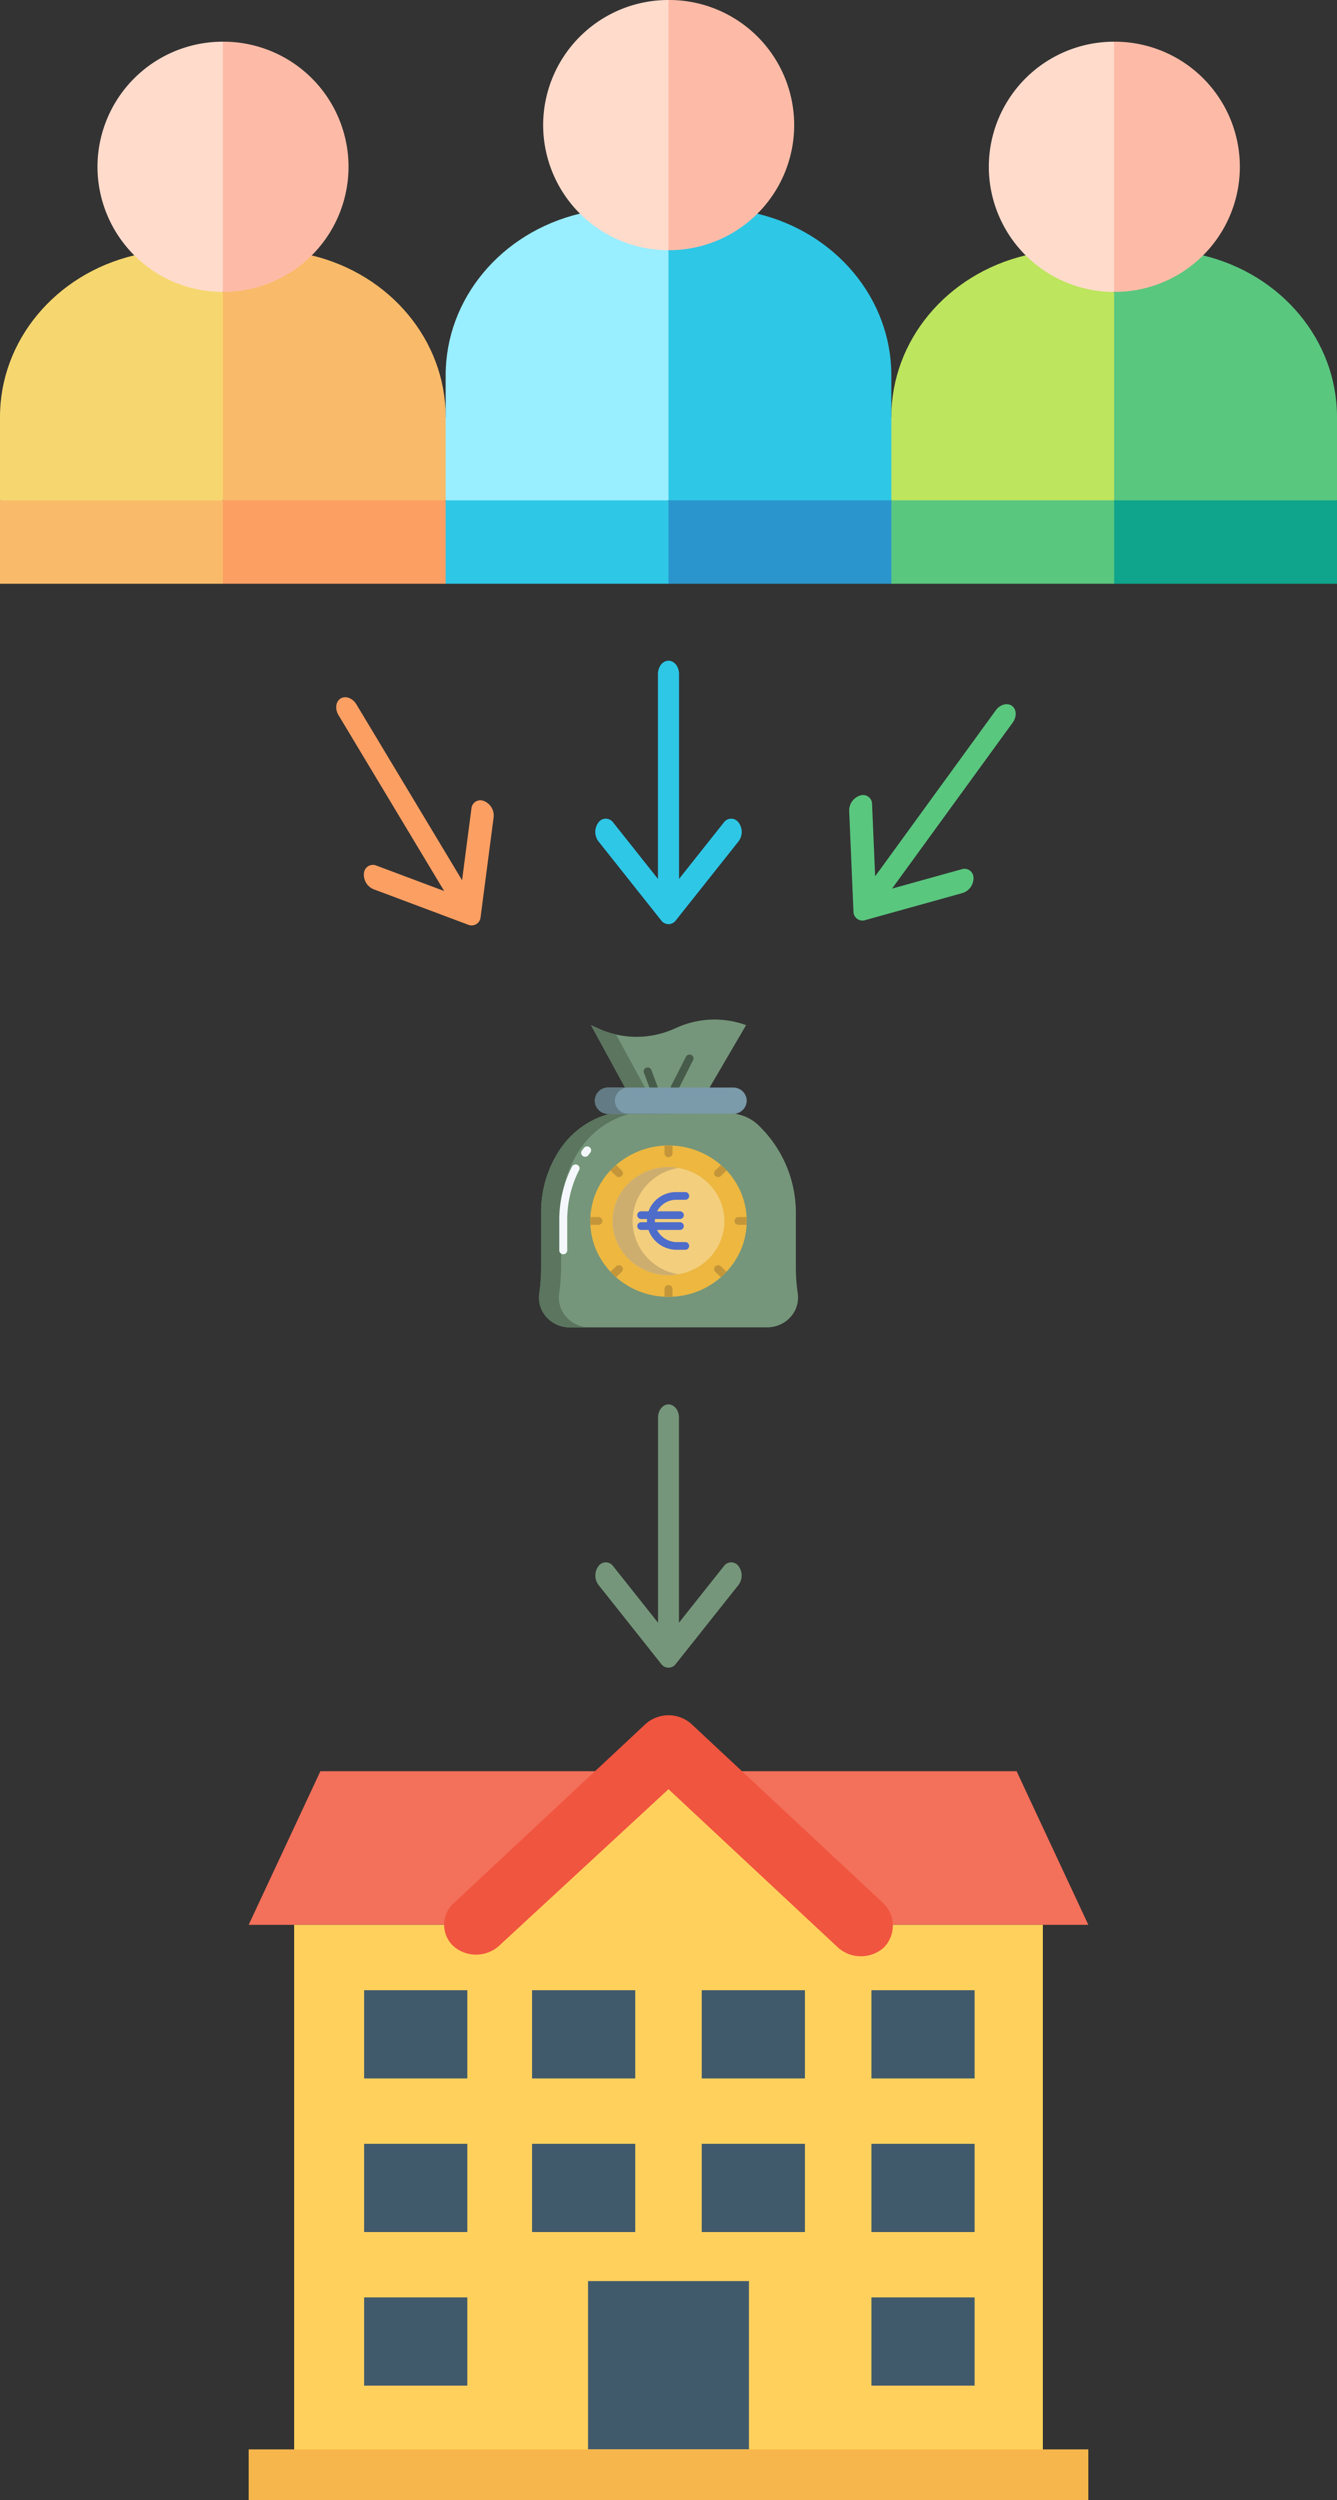 <svg xmlns="http://www.w3.org/2000/svg" width="469.481" height="877.756"><rect width="100%" height="100%" fill="#333333" stroke="none"/><g data-name="Groupe 2"><g data-name="Groupe 47"><path fill="#f3705a" d="m382.163 675.802-25.185-53.931H112.502l-25.185 53.931Z" data-name="Tracé 69"/><path fill="#ffd15c" d="M366.192 675.8v201.956H103.288V675.8h73.1l58.357-54.5 58.352 54.5Z" data-name="Tracé 70"/><g fill="#415a6b" data-name="Groupe 33"><path d="M127.858 698.752h36.241v30.982h-36.241z" data-name="Rectangle 1"/><path d="M186.827 698.752h36.241v30.982h-36.241z" data-name="Rectangle 2"/><path d="M246.411 698.752h36.241v30.982h-36.241z" data-name="Rectangle 3"/><path d="M305.994 698.752h36.241v30.982h-36.241z" data-name="Rectangle 4"/><path d="M127.858 752.682h36.241v30.982h-36.241z" data-name="Rectangle 5"/><path d="M186.827 752.682h36.241v30.982h-36.241z" data-name="Rectangle 6"/><path d="M246.411 752.682h36.241v30.982h-36.241z" data-name="Rectangle 7"/><path d="M305.994 752.682h36.241v30.982h-36.241z" data-name="Rectangle 8"/><path d="M127.858 806.613h36.241v30.982h-36.241z" data-name="Rectangle 9"/><path d="M305.994 806.613h36.241v30.982h-36.241z" data-name="Rectangle 10"/></g><path fill="#f05540" d="m310.294 668.343-67.57-63.11a12.091 12.091 0 0 0-15.97 0l-67.57 63.11a10.237 10.237 0 0 0 0 14.917 12.091 12.091 0 0 0 15.97 0l59.584-55.078 59.584 55.652a12.091 12.091 0 0 0 15.97 0 10.913 10.913 0 0 0 0-15.49Z" data-name="Tracé 71"/><path fill="#415a6b" d="M206.484 800.875h56.512v59.095h-56.512z" data-name="Rectangle 11"/><path fill="#f7b64c" d="M87.317 859.97h294.846v17.786H87.317z" data-name="Rectangle 12"/></g><g data-name="Groupe 3"><path fill="#f6d76f" d="M47.151 89.643C19.4 96.276-.01 119.639 0 146.395v29.282l39.124 9.76 39.124-9.76 9.783-35.382-9.783-37.82Z" data-name="Tracé 6"/><path fill="#f9bb69" d="m109.347 89.643-31.1 12.839v73.2l35.457 9.76 42.79-9.76 9.783-14.152-9.783-15.126c.011-26.761-19.4-50.126-47.151-56.759Z" data-name="Tracé 7"/><path fill="#f9bb69" d="M0 175.68v29.28h78.247l9.783-16.1-9.783-13.18Z" data-name="Tracé 8"/><path fill="#fc9f63" d="M78.247 204.961h78.247l9.783-12.683-9.783-16.6H78.247Z" data-name="Tracé 9"/><path fill="#ffdbcc" d="M34.233 58.562a43.97 43.97 0 0 0 44.014 43.92l9.783-43.92-9.783-43.922a43.967 43.967 0 0 0-44.014 43.922Z" data-name="Tracé 10"/><path fill="#fdbba7" d="M78.247 14.64v87.841a43.921 43.921 0 1 0 0-87.841Z" data-name="Tracé 11"/><path fill="#bde55e" d="M360.139 89.643c-27.751 6.634-47.159 30-47.149 56.757l-9.783 11.389 9.783 17.893 39.124 9.76 39.124-9.76 9.783-35.38-9.783-37.82Z" data-name="Tracé 12"/><path fill="#5ac77f" d="m422.334 89.642-31.1 12.839v73.2l35.457 9.76 42.79-9.76v-29.286c.011-26.761-19.4-50.126-47.151-56.759Z" data-name="Tracé 13"/><path fill="#5ac77f" d="m312.99 175.68-9.783 14.642 9.783 14.64h78.245l9.783-16.1-9.783-13.182Z" data-name="Tracé 14"/><path fill="#0fa48c" d="M391.234 175.68h78.247v29.28h-78.247Z" data-name="Tracé 15"/><path fill="#ffdbcc" d="M347.22 58.562a43.97 43.97 0 0 0 44.014 43.92l9.783-43.92-9.783-43.922a43.967 43.967 0 0 0-44.014 43.922Z" data-name="Tracé 16"/><path fill="#fdbba7" d="M391.234 14.64v87.841a43.921 43.921 0 1 0 0-87.841Z" data-name="Tracé 17"/><path fill="#9ef" d="M203.645 75.002c-27.752 6.633-47.161 30-47.151 56.757v43.92l39.124 9.76 39.124-9.76 9.782-50.025-9.783-37.82Z" data-name="Tracé 18"/><path fill="#2ec7e6" d="m265.84 75.003-31.1 12.839v87.839l35.457 9.76 42.79-9.76v-43.925c.011-26.761-19.4-50.126-47.151-56.759Z" data-name="Tracé 19"/><path fill="#2ec7e6" d="M156.494 175.68v29.28h78.247l9.783-16.1-9.783-13.18Z" data-name="Tracé 20"/><path fill="#2995cc" d="M234.74 175.68h78.247v29.28H234.74Z" data-name="Tracé 21"/><path fill="#ffdbcc" d="M190.727 43.922a43.97 43.97 0 0 0 44.014 43.92l9.783-43.92L234.741 0a43.967 43.967 0 0 0-44.014 43.922Z" data-name="Tracé 22"/><path fill="#fdbba7" d="M234.74 0v87.841a43.921 43.921 0 1 0 0-87.841Z" data-name="Tracé 23"/></g><path fill="#2995cc" d="m259.35 295.35-22.015 27.731a3.162 3.162 0 0 1-5.189 0l-22.015-27.731a5.5 5.5 0 0 1 0-6.535 3.162 3.162 0 0 1 5.189 0l15.751 19.841v-72.034c0-2.553 1.643-4.622 3.67-4.622s3.669 2.069 3.669 4.622v72.034l15.752-19.841a3.162 3.162 0 0 1 5.189 0 5.5 5.5 0 0 1-.001 6.535Z"/><g data-name="sac-dargent (1)"><path fill="#75967a" d="M280.127 454.106a63.861 63.861 0 0 1-.664-8.824v-19.51a42.469 42.469 0 0 0-13.079-30.632l-.008-.034a15.067 15.067 0 0 0-6.817-3.762l-1.188-.3-.034-.081-44.326.081v.027a30.342 30.342 0 0 0-16.944 11.875 39.329 39.329 0 0 0-7.048 22.826v19.487a63.822 63.822 0 0 1-.666 8.871 10.235 10.235 0 0 0 2.559 8.313 11 11 0 0 0 8.165 3.6l69.346-.02a10.984 10.984 0 0 0 8.157-3.6 10.224 10.224 0 0 0 2.548-8.31Z" data-name="Tracé 1"/><path fill="#75967a" d="m237.932 360.674-1.463.642a32.33 32.33 0 0 1-26.142-.11l-2.8-1.272 12.072 22.125h29.445l12.942-22.137a32.337 32.337 0 0 0-24.055.752Z" data-name="Tracé 2"/><path fill="#edb740" d="M234.741 455.293a27.5 27.5 0 0 1-25.386-16.4 25.912 25.912 0 0 1 5.957-28.941 28.146 28.146 0 0 1 38.853 0 25.914 25.914 0 0 1 5.955 28.942 27.5 27.5 0 0 1-25.384 16.394Z" data-name="Tracé 3"/><path fill="#f3ce7d" d="M234.741 409.766c10.838 0 19.624 8.493 19.624 18.97s-8.791 18.97-19.626 18.97-19.625-8.493-19.625-18.97 8.787-18.97 19.626-18.97Z" data-name="Tracé 4"/><path fill="#5b755f" d="M214.01 391.065v.009a30.342 30.342 0 0 0-16.943 11.872 39.329 39.329 0 0 0-7.048 22.826v19.487a63.823 63.823 0 0 1-.666 8.871 10.235 10.235 0 0 0 2.559 8.313 11 11 0 0 0 8.165 3.6h6.911a10.992 10.992 0 0 1-8.113-3.624 10.233 10.233 0 0 1-2.534-8.285 63.821 63.821 0 0 0 .666-8.871v-19.491a39.329 39.329 0 0 1 7.044-22.826 30.342 30.342 0 0 1 16.943-11.872v-.009Z" data-name="Tracé 5"/><path fill="#5b755f" d="m210.328 361.203-2.8-1.272 12.072 22.125h6.988l-10.287-18.853a32.059 32.059 0 0 1-5.973-2Z" data-name="Tracé 6"/><path fill="#ceae6f" d="M222.102 428.734a19.161 19.161 0 0 1 16.133-18.663 19.918 19.918 0 0 0-19.887 8.212 18.443 18.443 0 0 0 0 20.9 19.918 19.918 0 0 0 19.887 8.212 19.162 19.162 0 0 1-16.133-18.661Z" data-name="Tracé 7"/><path fill="#475b4a" d="M236.942 383.164a1.409 1.409 0 0 1-1.186-.637 1.312 1.312 0 0 1-.068-1.31l5.191-10.219a1.42 1.42 0 0 1 1.871-.617 1.331 1.331 0 0 1 .639 1.808l-5.191 10.219a1.4 1.4 0 0 1-1.256.756Z" data-name="Tracé 8"/><path fill="#475b4a" d="M229.562 383.252a1.4 1.4 0 0 1-1.315-.894l-2.147-5.776a1.339 1.339 0 0 1 .843-1.728 1.411 1.411 0 0 1 1.788.815l2.147 5.775a1.313 1.313 0 0 1-.172 1.234 1.413 1.413 0 0 1-1.143.574Z" data-name="Tracé 9"/><path fill="#f4f8fc" d="M205.467 406.136a1.4 1.4 0 0 1-1.241-.732 1.313 1.313 0 0 1 .1-1.4c.24-.327.487-.653.734-.968a1.43 1.43 0 0 1 1.958-.263 1.321 1.321 0 0 1 .272 1.892c-.231.295-.461.6-.686.9a1.411 1.411 0 0 1-1.137.571Z" data-name="Tracé 10"/><path fill="#f4f8fc" d="M197.791 440.359a1.375 1.375 0 0 1-1.4-1.351v-10.616a41.1 41.1 0 0 1 4.472-18.8 1.42 1.42 0 0 1 1.871-.615 1.331 1.331 0 0 1 .637 1.809 38.469 38.469 0 0 0-4.186 17.6v10.624a1.375 1.375 0 0 1-1.394 1.349Z" data-name="Tracé 11"/><path fill="#4e6cca" d="M240.564 436.095h-2.882a7.841 7.841 0 0 1-6.965-4.278h7.976a1.352 1.352 0 1 0 0-2.7h-8.71c-.012-.225-.02-.39-.02-.563s.008-.338.02-.563h8.71a1.352 1.352 0 1 0 0-2.7h-7.972a7.648 7.648 0 0 1 6.965-4.053h2.882a1.352 1.352 0 1 0 0-2.7h-2.882a10.313 10.313 0 0 0-9.972 6.754h-2.521a1.352 1.352 0 1 0 0 2.7h1.991c-.009.225-.014.391-.014.563s0 .338.014.563h-1.991a1.352 1.352 0 1 0 0 2.7h2.519a10.506 10.506 0 0 0 9.972 6.98h2.882a1.352 1.352 0 1 0 0-2.7Z" data-name="Tracé 12"/><g fill="#c49639" data-name="Groupe 1"><path d="M234.744 451.184a1.375 1.375 0 0 0-1.4 1.351v2.724q.694.034 1.4.034t1.4-.034v-2.724a1.375 1.375 0 0 0-1.4-1.351Z" data-name="Tracé 13"/><path d="M234.744 406.287a1.375 1.375 0 0 0 1.4-1.351v-2.724q-.694-.034-1.4-.034t-1.4.034v2.724a1.375 1.375 0 0 0 1.4 1.351Z" data-name="Tracé 14"/><path d="M262.182 427.314h-2.818a1.352 1.352 0 1 0 0 2.7h2.82c.023-.45.035-.9.035-1.351s-.014-.899-.037-1.349Z" data-name="Tracé 15"/><path d="M211.518 428.665a1.375 1.375 0 0 0-1.393-1.351h-2.821a26.453 26.453 0 0 0 0 2.702h2.821a1.375 1.375 0 0 0 1.393-1.351Z" data-name="Tracé 16"/><path d="M251.163 412.862a1.432 1.432 0 0 0 1.976 0l1.993-1.916a7.005 7.005 0 0 0-.962-.968 5.324 5.324 0 0 0-1.013-.94l-1.991 1.92a1.313 1.313 0 0 0 0 1.9Z" data-name="Tracé 17"/><path d="M218.319 444.608a1.432 1.432 0 0 0-1.976 0l-1.993 1.926q.469.5.962.979t1.014.931l1.992-1.926a1.319 1.319 0 0 0 .001-1.91Z" data-name="Tracé 18"/><path d="M217.331 413.258a1.4 1.4 0 0 0 1.291-.834 1.318 1.318 0 0 0-.3-1.472l-1.991-1.914a5.324 5.324 0 0 0-1.013.94 7 7 0 0 0-.962.968l1.993 1.921a1.413 1.413 0 0 0 .982.391Z" data-name="Tracé 19"/><path d="M251.163 444.608a1.319 1.319 0 0 0 0 1.91l1.992 1.926q.519-.453 1.014-.931t.962-.979l-1.993-1.926a1.432 1.432 0 0 0-1.975 0Z" data-name="Tracé 20"/></g><path fill="#7b9aaa" d="M257.463 381.834h-43.8a4.618 4.618 0 1 0 0 9.231l44.671-.09a4.639 4.639 0 0 0 3.853-4.955 4.711 4.711 0 0 0-4.724-4.186Z" data-name="Tracé 21"/><path fill="#637b84" d="M215.902 386.455a4.7 4.7 0 0 1 4.754-4.621h-6.988a4.618 4.618 0 1 0 0 9.231l6.713-.014a4.676 4.676 0 0 1-4.479-4.596Z" data-name="Tracé 22"/></g><path fill="#2ec7e6" d="m259.35 295.35-22.015 27.731a3.162 3.162 0 0 1-5.189 0l-22.015-27.731a5.5 5.5 0 0 1 0-6.535 3.162 3.162 0 0 1 5.189 0l15.751 19.841v-72.034c0-2.553 1.643-4.622 3.67-4.622s3.669 2.069 3.669 4.622v72.034l15.752-19.841a3.162 3.162 0 0 1 5.189 0 5.5 5.5 0 0 1-.001 6.535Z" data-name="fleche-vers-le-bas"/><path fill="#5ac77f" d="m338.001 313.539-34.116 9.49a3.162 3.162 0 0 1-4.198-3.052l-1.504-35.379a5.5 5.5 0 0 1 3.842-5.287 3.162 3.162 0 0 1 4.198 3.052l1.076 25.313 42.356-58.276c1.502-2.065 4.047-2.773 5.687-1.581s1.752 3.831.25 5.896l-42.355 58.276 24.41-6.79a3.162 3.162 0 0 1 4.197 3.052 5.5 5.5 0 0 1-3.843 5.286Z" data-name="fleche-vers-le-bas"/><path fill="#fc9f63" d="m173.348 286.855-4.588 35.109a3.162 3.162 0 0 1-4.448 2.672l-33.153-12.431a5.5 5.5 0 0 1-3.366-5.602 3.162 3.162 0 0 1 4.448-2.672l23.72 8.894-37.1-61.745c-1.315-2.188-.972-4.808.765-5.852s4.21-.116 5.526 2.072l37.1 61.746 3.283-25.12a3.162 3.162 0 0 1 4.448-2.673 5.5 5.5 0 0 1 3.365 5.602Z" data-name="fleche-vers-le-bas"/><path fill="#75967a" d="m259.35 556.428-22.015 27.731a3.162 3.162 0 0 1-5.189 0l-22.015-27.731a5.5 5.5 0 0 1 0-6.535 3.162 3.162 0 0 1 5.189 0l15.751 19.841V497.7c0-2.553 1.643-4.622 3.67-4.622s3.669 2.069 3.669 4.622v72.034l15.752-19.841a3.162 3.162 0 0 1 5.189 0 5.5 5.5 0 0 1-.001 6.535Z" data-name="fleche-vers-le-bas"/></g></svg>